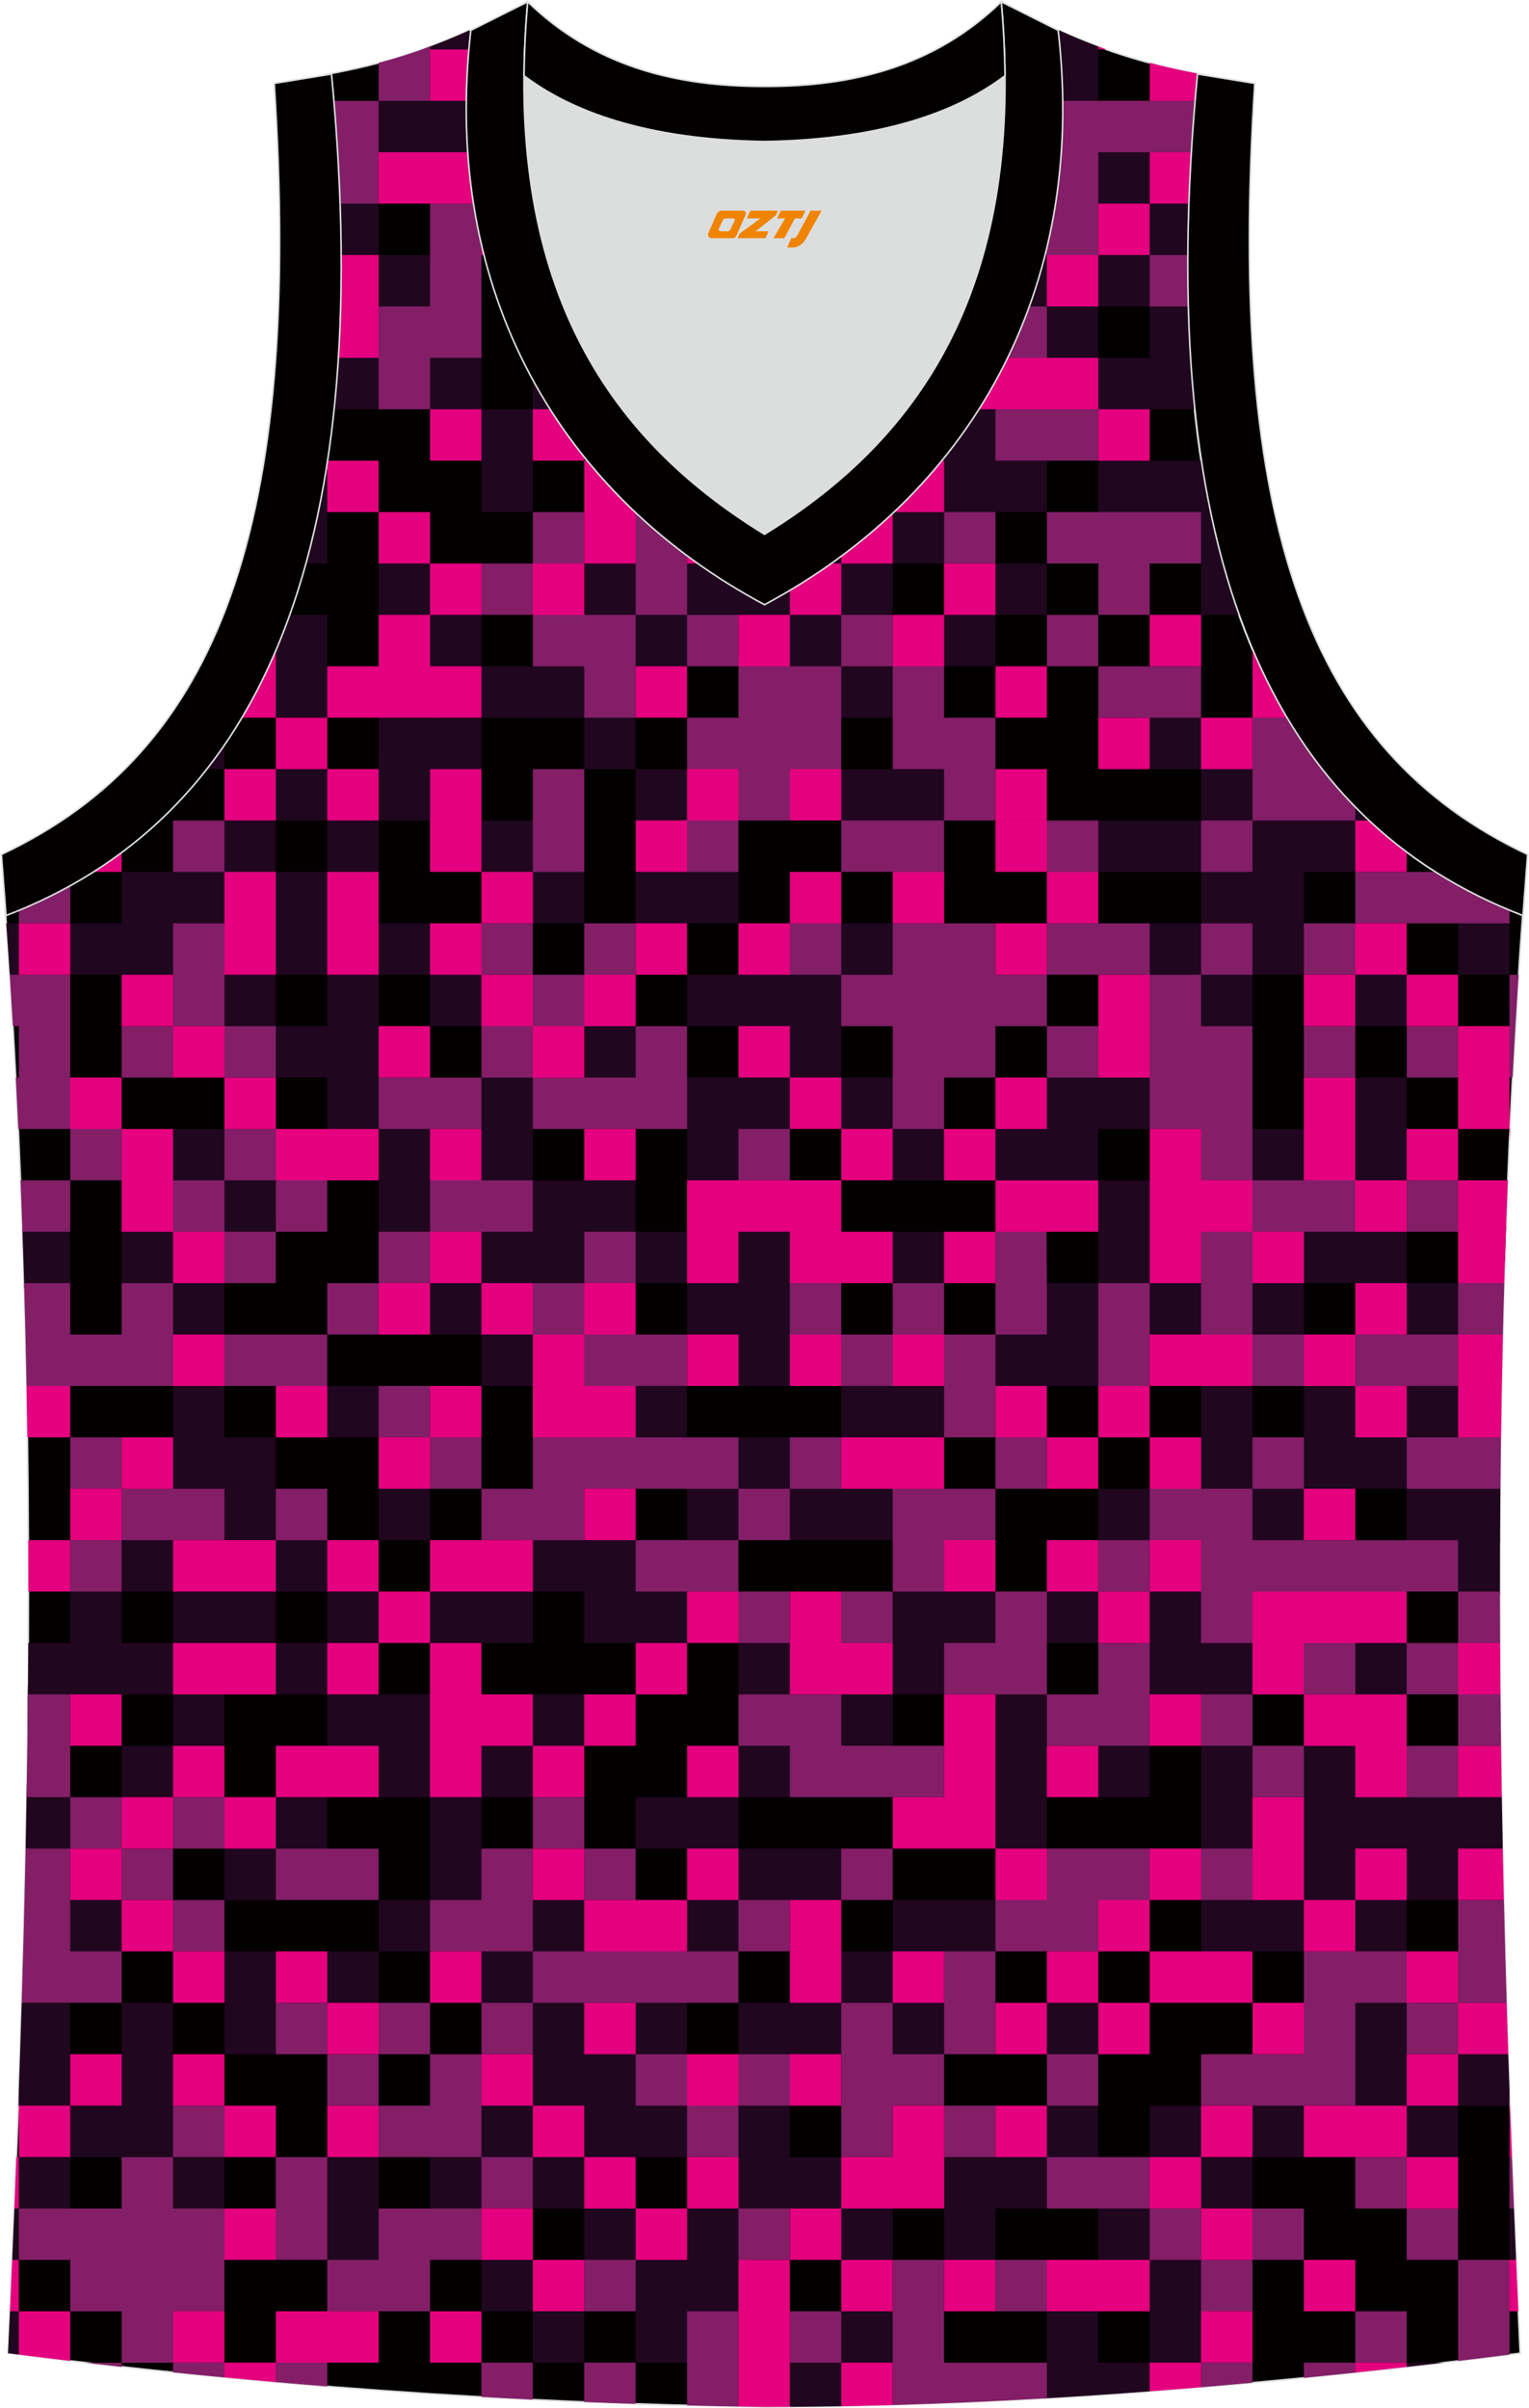 <?xml version="1.0" encoding="utf-8"?>
<!-- Generator: Adobe Illustrator 24.0.1, SVG Export Plug-In . SVG Version: 6.00 Build 0)  -->
<svg xmlns="http://www.w3.org/2000/svg" xmlns:xlink="http://www.w3.org/1999/xlink" version="1.1" id="_x37C_" x="0px" y="0px" width="378.5px" height="596px" viewBox="0 0 378.32 596.15" enable-background="new 0 0 378.32 596.15" xml:space="preserve">
<g>
	
		<path fill-rule="evenodd" clip-rule="evenodd" fill="#030000" stroke="#DCDDDD" stroke-width="0.4" stroke-miterlimit="22.926" d="   M189.11,595.95c-0.02,0-0.03,0-0.06,0H189.11L189.11,595.95L189.11,595.95L189.11,595.95L189.11,595.95L189.11,595.95   L189.11,595.95z M189.05,595.95c-64.04-0.93-126.07-5.47-187.19-13.3c5.38-117.33,8.23-235.62-0.76-358.36l0.18,2.32   C62.16,203.32,93.55,140,81.88,18.2l-0.02,0c11.78-2.22,21.87-5.13,34.21-10.69c9.73,16.49,40.61,27.07,73.01,27.54   c32.4-0.47,63.29-11.05,73.01-27.54c12.34,5.57,22.43,8.47,34.21,10.69h-0.02c-11.69,121.79,19.7,185.11,80.59,208.42l0.18-2.32   c-8.99,122.74-6.14,241.03-0.77,358.36C315.68,590.41,250.12,595.95,189.05,595.95z"/>
	<g>
		<g>
			<polygon fill-rule="evenodd" clip-rule="evenodd" fill="#20061F" points="307.14,292.25 324.23,293.76 322.72,279.52      309.99,279.52    "/>
			<polygon fill-rule="evenodd" clip-rule="evenodd" fill="#20061F" points="360.9,241.34 373.63,241.34 373.63,228.61      360.9,226.83    "/>
			<polygon fill-rule="evenodd" clip-rule="evenodd" fill="#20061F" points="332.17,279.52 335.45,292.25 350.24,294.31      348.18,279.52 348.18,266.79 335.45,266.79    "/>
			<polygon fill-rule="evenodd" clip-rule="evenodd" fill="#20061F" points="335.45,254.07 349.16,254.07 348.18,241.34      333.35,240.29    "/>
			<polygon fill-rule="evenodd" clip-rule="evenodd" fill="#20061F" points="313.48,186.94 297.26,190.43 297.26,177.7      281.87,175.03 284.54,190.43 297.26,190.43 297.26,203.15 310.52,204.85    "/>
			<polygon fill-rule="evenodd" clip-rule="evenodd" fill="#20061F" points="294.78,256.55 309.99,254.07 309.99,241.34      298.32,240.09 297.26,228.61 284.54,228.61 282.2,243.67 297.26,241.34    "/>
			<path fill-rule="evenodd" clip-rule="evenodd" fill="#20061F" d="M284.54,215.88h12.73v12.73l11.16,1.57l1.57,11.16h14.6     l-1.87-12.73v-12.73h12.73v-12.73h3.4c-1.31-1.22-2.59-2.48-3.84-3.78l0.44,3.78l-12.99-1.96l-13.56,0.23l-2.56,10.72l-9.08,3.74     l2.17-12.73h-14.89h-14.72l1.99,12.73H284.54z"/>
			<path fill-rule="evenodd" clip-rule="evenodd" fill="#20061F" d="M270.03,101.33h14.51h11.1c-0.43-4.14-0.79-8.38-1.06-12.73     h-10.04h-12.73L270.03,101.33L270.03,101.33z M297.26,114.06L297.26,114.06l-12.73,0h-12.73v12.73l22.41,3.04l3.04,9.69v12.73     h9.38C302.55,140.82,299.41,128.12,297.26,114.06z"/>
			<path fill-rule="evenodd" clip-rule="evenodd" fill="#20061F" d="M271.81,75.88h-12.73l1.29-14.02l-15.26,1.03l1.24,12.98h12.73     l-1.55,13.32l14.28-0.59V75.88h12.73v14.79l10.06-1.63c-0.3-4.72-0.51-9.56-0.62-14.53l-9.44,1.37l1.5-11.11l7.84-0.4     c0.01-4.92,0.12-9.96,0.31-15.13l-9.65,1.18L286,37.69l-17.72-3.83l3.53,16.56h11.59l-0.2,11.39l-12.78,0.51L271.81,75.88z"/>
			<path fill-rule="evenodd" clip-rule="evenodd" fill="#20061F" d="M75.52,139.52h5.37v-12.73l1.41-4.25l-1.41-8.48l-0.01,0     C79.5,123.1,77.71,131.58,75.52,139.52z"/>
			<path fill-rule="evenodd" clip-rule="evenodd" fill="#20061F" d="M80.89,164.97v-12.73h-9.39c-1.05,2.94-2.17,5.79-3.34,8.56     v4.17v12.73h12.73V164.97z"/>
			<path fill-rule="evenodd" clip-rule="evenodd" fill="#20061F" d="M50.94,190.43h4.49v-6.15     C53.99,186.4,52.49,188.45,50.94,190.43z"/>
			<polygon fill-rule="evenodd" clip-rule="evenodd" fill="#20061F" points="53.39,306.22 68.16,304.98 68.65,291.76 56.64,291.25      57.22,279.52 42.71,279.52 41.37,292.87 53.95,293.49    "/>
			<polygon fill-rule="evenodd" clip-rule="evenodd" fill="#20061F" points="93.62,190.43 108.71,190.43 108.3,177.7 93.62,177.7         "/>
			<polygon fill-rule="evenodd" clip-rule="evenodd" fill="#20061F" points="93.62,152.24 107.37,153.27 106.35,139.52      93.62,139.52    "/>
			<polygon fill-rule="evenodd" clip-rule="evenodd" fill="#20061F" points="93.62,37.69 109.91,37.69 114.9,24.97 93.62,24.97         "/>
			<path fill-rule="evenodd" clip-rule="evenodd" fill="#20061F" d="M104.61,13.98l14.47-1.74v-0.57c-1.15-1.34-2.16-2.73-3.01-4.16     c-3.93,1.77-7.63,3.27-11.23,4.57L104.61,13.98z"/>
			<path fill-rule="evenodd" clip-rule="evenodd" fill="#20061F" d="M84.27,63.84l9.35-0.69v12.73l14.58,1.85l-1.85-14.58H93.62     V50.42l-9.66-1.33C84.15,54.12,84.25,59.04,84.27,63.84z"/>
			<path fill-rule="evenodd" clip-rule="evenodd" fill="#20061F" d="M82.51,101.33h11.11l1.52-13.82l-11.47-0.53     C83.39,91.91,83,96.69,82.51,101.33z"/>
			<polygon fill-rule="evenodd" clip-rule="evenodd" fill="#20061F" points="80.89,266.79 80.89,279.52 93.62,279.52 93.62,292.25      93.62,292.25 93.62,304.98 107.66,307.89 107.56,292.25 107.61,290.99 106.35,278.4 93.62,279.52 95.21,266.79 93.62,254.07      93.62,254.07 93.62,241.34 106.35,241.34 107.83,228.61 91.62,228.61 93.62,241.34 80.89,241.34 83.96,228.61 80.89,215.88      93.62,215.88 93.62,203.15 106.35,203.15 106.35,190.43 93.62,186.67 93.62,203.15 80.89,203.15 80.89,190.43 68.17,190.43      68.17,203.15 80.89,203.15 80.89,215.88 68.16,215.88 68.16,203.15 55.44,203.15 55.44,215.88 40.59,215.88 40.04,230.75      55.44,228.61 56.58,217.03 68.16,215.88 66.12,228.61 68.16,241.34 55.44,241.34 52.37,255.52 68.16,254.07 68.16,241.34      80.89,241.34 80.89,254.07 68.17,254.07 66.88,266.79    "/>
			<path fill-rule="evenodd" clip-rule="evenodd" fill="#20061F" d="M2.28,241.34h2.25v-12.73H1.41     C1.72,232.86,2.01,237.1,2.28,241.34z"/>
			<polygon fill-rule="evenodd" clip-rule="evenodd" fill="#20061F" points="17.25,241.34 29.98,241.34 42.71,241.34 44.49,229.23      42.71,215.88 29.98,215.88 29.98,228.61 17.25,228.61    "/>
			<polygon fill-rule="evenodd" clip-rule="evenodd" fill="#20061F" points="208.17,114.06 194.19,112.81 195.44,129.9      208.17,126.79    "/>
			<polygon fill-rule="evenodd" clip-rule="evenodd" fill="#20061F" points="169.99,228.61 182.71,228.61 182.71,215.88      168.03,214.28    "/>
			<path fill-rule="evenodd" clip-rule="evenodd" fill="#20061F" d="M259.08,11.67v0.56h-0.49c-3.15,3.5-7.3,6.67-12.23,9.46v3.27     h12.73h12.73V12.24l0.02-0.71c-3.13-1.17-6.35-2.5-9.74-4.03C261.25,8.94,260.24,10.33,259.08,11.67z"/>
			<polygon fill-rule="evenodd" clip-rule="evenodd" fill="#20061F" points="245.21,151.1 233.63,152.24 231.31,164.97      246.35,164.97 246.35,152.24 259.08,152.24 259.08,139.52 244.44,139.52    "/>
			<polygon fill-rule="evenodd" clip-rule="evenodd" fill="#20061F" points="208.17,92.17 220.9,93.02 221.85,77.34 233.63,75.88      234.9,63.15 220.9,63.15 219.15,73.25 208.17,75.88    "/>
			<rect x="195.44" y="139.52" fill-rule="evenodd" clip-rule="evenodd" fill="#20061F" width="12.73" height="12.73"/>
			<polygon fill-rule="evenodd" clip-rule="evenodd" fill="#20061F" points="207,51.59 220.9,50.42 220.9,50.42 233.63,50.42      233.63,37.69 220.9,37.69 208.17,37.69    "/>
			<path fill-rule="evenodd" clip-rule="evenodd" fill="#20061F" d="M207.38,33.69l-0.36,4l13.89,3.65V31.21     C216.55,32.24,212.02,33.07,207.38,33.69z"/>
			<polygon fill-rule="evenodd" clip-rule="evenodd" fill="#20061F" points="220.9,190.43 207.46,190.43 208.17,203.15      220.9,205.02 222.95,205.2 233.63,203.15 235.35,188.61 220.9,190.43    "/>
			<polygon fill-rule="evenodd" clip-rule="evenodd" fill="#20061F" points="220.9,228.61 208.17,228.61 205.82,239.35      194.26,240.15 182.71,241.34 169.99,241.34 169.99,254.07 182.71,254.07 193.62,257.35 194.68,265.57 182.71,266.79      169.05,266.79 169.99,279.52 169.99,292.25 182.71,292.25 184.35,281.16 195.44,279.52 196.61,268.49 206.77,266.79      208.17,279.52 219.16,281.25 220.9,292.25 233.63,292.25 233.63,279.52 222.69,277.73 220.9,266.79 208.17,266.79 208.17,254.07      208.17,254.07 209.62,242.78 222.74,241.81    "/>
			<polygon fill-rule="evenodd" clip-rule="evenodd" fill="#20061F" points="131.8,91.74 145.67,91.74 144.53,75.88 131.8,74.75         "/>
			<polygon fill-rule="evenodd" clip-rule="evenodd" fill="#20061F" points="131.8,228.61 144.53,228.61 144.53,215.88      130.02,214.1    "/>
			<polygon fill-rule="evenodd" clip-rule="evenodd" fill="#20061F" points="106.35,254.07 119.08,254.07 120.64,240.1      106.35,241.34    "/>
			<polygon fill-rule="evenodd" clip-rule="evenodd" fill="#20061F" points="119.08,215.88 134.18,218.26 131.8,203.15      119.08,203.15    "/>
			<polygon fill-rule="evenodd" clip-rule="evenodd" fill="#20061F" points="119.08,177.7 134.92,177.7 134.92,164.97      119.08,164.97 119.08,152.24 106.35,152.24 105.19,166.13 119.08,164.97 119.08,177.7 106.35,177.7 106.35,190.43 119.08,190.43         "/>
			<polygon fill-rule="evenodd" clip-rule="evenodd" fill="#20061F" points="131.8,114.06 132.85,101.33 119.08,101.33 119.08,88.6      104.83,87.08 106.35,101.33 115.68,101.33 119.08,114.06 119.08,126.79 131.8,126.79    "/>
			<polygon fill-rule="evenodd" clip-rule="evenodd" fill="#20061F" points="119.08,37.69 131.8,37.69 132.67,24.97 119.08,24.97      106.35,24.97 106.35,37.69    "/>
			<polygon fill-rule="evenodd" clip-rule="evenodd" fill="#20061F" points="117.77,279.52 116.46,295.39 131.8,292.25      131.8,279.52 132.83,265.11 119.08,266.79    "/>
			<polygon fill-rule="evenodd" clip-rule="evenodd" fill="#20061F" points="157.26,203.15 172.03,205.2 169.99,190.43      157.26,190.43    "/>
			<polygon fill-rule="evenodd" clip-rule="evenodd" fill="#20061F" points="157.26,228.61 169.99,228.61 172.72,213.15      157.26,215.88    "/>
			<polygon fill-rule="evenodd" clip-rule="evenodd" fill="#20061F" points="169.99,101.33 182.71,101.33 183.46,87.41 169.99,88.6         "/>
			<polygon fill-rule="evenodd" clip-rule="evenodd" fill="#20061F" points="169.99,92.31 182.71,92.74 182.71,74.24 168.56,75.21      169.99,88.65    "/>
			<polygon fill-rule="evenodd" clip-rule="evenodd" fill="#20061F" points="167.8,127.44 187.36,127.9 182.71,114.06      169.99,114.06    "/>
			<polygon fill-rule="evenodd" clip-rule="evenodd" fill="#20061F" points="169.99,63.15 184.29,64.73 182.71,50.42 168.16,48.6         "/>
			<polygon fill-rule="evenodd" clip-rule="evenodd" fill="#20061F" points="169.99,152.24 182.71,153.56 193.84,153.85      193.45,165.97 206.63,166.63 208.17,177.7 220.9,177.7 222.5,163.01 208.17,164.97 210.21,154.29 220.9,152.24 220.9,139.52      235.67,139.52 234.72,127.83 246.35,126.79 259.08,126.79 259.08,114.06 249.21,111.21 247.75,99.94 233.63,99.24 221.34,100.99      221.97,87.68 208.17,88.6 195.44,88.6 192.38,102.9 209.21,102.37 220.33,101.86 220.9,114.06 231.96,116.84 233.03,125.54      220.9,126.79 219.21,138.21 209.47,139.52 208.17,126.79 195.44,126.79 181.6,125.67 181.47,138.27 168.53,138.82    "/>
			<polygon fill-rule="evenodd" clip-rule="evenodd" fill="#20061F" points="158.13,50.42 158.22,37.69 144.53,35.91 144.53,50.42      144.53,63.15 157.26,63.15 157.26,75.88 171.66,77.55 169.99,63.15 157.26,63.15    "/>
			<polygon fill-rule="evenodd" clip-rule="evenodd" fill="#20061F" points="142.87,268.46 158.68,268.22 157.26,254.07      142.51,252.05    "/>
			<polygon fill-rule="evenodd" clip-rule="evenodd" fill="#20061F" points="144.53,190.43 157.26,190.43 157.26,176.01      144.53,177.7 146.05,163.72 131.8,164.97 131.8,177.7 144.53,177.7    "/>
			<polygon fill-rule="evenodd" clip-rule="evenodd" fill="#20061F" points="144.53,114.06 158.06,114.86 157.26,101.33      146.38,99.49 144.53,88.6 131.8,87.07 131.8,101.33 143.35,102.52    "/>
			<polygon fill-rule="evenodd" clip-rule="evenodd" fill="#20061F" points="143.18,153.59 153.1,155.16 155.78,166.1      169.99,164.97 170.9,151.33 160.22,149.9 158.17,138.6 143.88,138.86    "/>
			<path fill-rule="evenodd" clip-rule="evenodd" fill="#20061F" d="M360.9,521.35h12.73v-3.69c-0.11-3.02-0.21-6.04-0.31-9.07     l-13.88-1.29L360.9,521.35z"/>
			<path fill-rule="evenodd" clip-rule="evenodd" fill="#20061F" d="M360.9,394.07l10.35,0.85c0-4.61,0.01-9.22,0.02-13.84     l-13.23-1.51L360.9,394.07z"/>
			<polygon fill-rule="evenodd" clip-rule="evenodd" fill="#20061F" points="335.45,419.53 348.18,419.53 348.18,406.8 330.74,403         "/>
			<polygon fill-rule="evenodd" clip-rule="evenodd" fill="#20061F" points="333.29,522.6 349.42,522.59 348.18,508.62      335.45,508.62    "/>
			<polygon fill-rule="evenodd" clip-rule="evenodd" fill="#20061F" points="334.38,510.17 348.18,511.58 350.3,495.89      332.53,492.9    "/>
			<polygon fill-rule="evenodd" clip-rule="evenodd" fill="#20061F" points="347.03,357.03 360.9,355.89 362.16,341.91      347.21,342.2    "/>
			<polygon fill-rule="evenodd" clip-rule="evenodd" fill="#20061F" points="346.33,535.92 360.9,534.08 360.9,521.35      347.88,520.42    "/>
			<path fill-rule="evenodd" clip-rule="evenodd" fill="#20061F" d="M357.31,584.99h-9.13l-0.11,1.07     C351.15,585.71,354.24,585.35,357.31,584.99z"/>
			<path fill-rule="evenodd" clip-rule="evenodd" fill="#20061F" d="M372.78,303.48l-2.18,0.43l1.88,8.57     C372.58,309.48,372.68,306.48,372.78,303.48z"/>
			<path fill-rule="evenodd" clip-rule="evenodd" fill="#20061F" d="M373.63,559.53h1.63c-0.18-4.24-0.36-8.48-0.53-12.73h-1.1     V559.53z"/>
			<path fill-rule="evenodd" clip-rule="evenodd" fill="#20061F" d="M4.53,582.99v-10.73H2.33c-0.15,3.46-0.31,6.93-0.47,10.39     L4.53,582.99z"/>
			<path fill-rule="evenodd" clip-rule="evenodd" fill="#20061F" d="M206.98,583.79l-11.53,1.2v10.94     c4.33-0.03,8.68-0.08,13.04-0.16l1.46-9.01l10.96-1.77l4.3-14.64l-17.03,1.91L206.98,583.79z"/>
			<polygon fill-rule="evenodd" clip-rule="evenodd" fill="#20061F" points="256.41,406.8 271.81,406.8 276.08,391.45      259.08,394.07    "/>
			<polygon fill-rule="evenodd" clip-rule="evenodd" fill="#20061F" points="144.53,406.8 157.26,406.8 169.99,406.8 171.5,391.76      144.53,393.14    "/>
			<polygon fill-rule="evenodd" clip-rule="evenodd" fill="#20061F" points="119.08,406.8 131.8,406.8 131.8,394.07 119.57,392.15      106.35,394.07 105.19,406.8    "/>
			<rect x="93.62" y="368.62" fill-rule="evenodd" clip-rule="evenodd" fill="#20061F" width="12.73" height="12.73"/>
			<polygon fill-rule="evenodd" clip-rule="evenodd" fill="#20061F" points="144.53,394.07 160.18,394.07 157.26,381.34      144.53,381.34    "/>
			<polygon fill-rule="evenodd" clip-rule="evenodd" fill="#20061F" points="131.8,394.07 147.76,394.07 147.54,381.34      129.52,380.06    "/>
			<polygon fill-rule="evenodd" clip-rule="evenodd" fill="#20061F" points="29.98,394.07 42.71,394.07 42.71,381.34 26.66,379.32         "/>
			<polygon fill-rule="evenodd" clip-rule="evenodd" fill="#20061F" points="68.17,394.07 80.89,394.07 80.89,381.34 65.58,379.75         "/>
			<path fill-rule="evenodd" clip-rule="evenodd" fill="#20061F" d="M6.67,429.8l2.67-12.83l-2.54,0.37     C6.76,421.5,6.72,425.65,6.67,429.8z"/>
			<polygon fill-rule="evenodd" clip-rule="evenodd" fill="#20061F" points="271.81,444.98 284.54,444.98 284.54,432.25      268.31,429.82    "/>
			<polygon fill-rule="evenodd" clip-rule="evenodd" fill="#20061F" points="280.93,423.13 297.26,421.75 309.99,419.53      311.42,406.8 300.47,403.59 297.26,392.86 283.56,391.67 281.95,405.64    "/>
			<polygon fill-rule="evenodd" clip-rule="evenodd" fill="#20061F" points="220.9,419.53 233.63,419.53 236.56,409.74      248.13,406.8 246.35,394.07 233.63,392.47 220.9,394.07 218.23,406.8 220.9,419.53 206.25,418.46 206.57,433.86 220.9,432.25         "/>
			<polygon fill-rule="evenodd" clip-rule="evenodd" fill="#20061F" points="182.71,419.53 195.44,421.16 197.37,405.52      182.71,406.8    "/>
			<polygon fill-rule="evenodd" clip-rule="evenodd" fill="#20061F" points="271.81,381.34 286.56,383.36 284.54,368.62      271.81,368.62    "/>
			<polygon fill-rule="evenodd" clip-rule="evenodd" fill="#20061F" points="220.9,319.81 233.63,317.7 233.63,304.98 220.9,304.98         "/>
			<path fill-rule="evenodd" clip-rule="evenodd" fill="#20061F" d="M5.87,318.91l11.39-1.2v-12.73L5.4,304.23     C5.57,309.13,5.73,314.02,5.87,318.91z"/>
			<polygon fill-rule="evenodd" clip-rule="evenodd" fill="#20061F" points="307.85,333.28 322.72,330.43 322.72,317.7      335.45,317.7 348.18,317.7 346.61,330.43 361.83,331.93 360.9,317.7 348.18,317.7 348.18,304.98 335.45,303.77 320.51,303.84      322.72,317.7 308.53,316.24    "/>
			<polygon fill-rule="evenodd" clip-rule="evenodd" fill="#20061F" points="41.46,331.68 55.44,330.43 55.44,317.7 43.63,316.46      43.64,304.04 29.98,304.98 29.98,317.7 40.99,318.95    "/>
			<polygon fill-rule="evenodd" clip-rule="evenodd" fill="#20061F" points="196.56,331.55 196.96,303.46 182.71,304.98      181.38,316.01 169.99,317.7 169.99,304.98 157.26,304.98 157.26,290.88 144.53,292.25 131.8,292.25 130.02,303.2 129.67,304.17      117.92,304.98 119.08,317.7 104.6,315.96 106.35,330.43 119.08,330.43 119.08,343.16 131.8,343.16 133.05,329.19 119.08,330.43      119.08,317.7 131.8,319.57 144.53,317.7 146.05,306.49 146.67,305.69 157.26,304.98 155.74,317.7 169.99,317.7 169.99,330.43      181.42,331.72 182.71,343.16 195.44,343.16    "/>
			<polygon fill-rule="evenodd" clip-rule="evenodd" fill="#20061F" points="273.75,330.43 271.81,317.7 282.54,320.25      284.54,331.14 298.51,331.68 298.48,317.28 285.87,316.37 284.54,292.25 271.81,292.25 271.81,279.52 284.54,279.52      286.59,265.38 271.81,265.49 259.08,266.79 257.59,278.03 246.35,279.52 246.35,292.25 259.08,294.4 269.83,293.56      271.81,304.98 271.81,317.7 259.08,317.7 257.88,329.24 246.35,330.43 245.33,344.19 259.08,343.16 271.81,343.16    "/>
			<polygon fill-rule="evenodd" clip-rule="evenodd" fill="#20061F" points="183.9,369.8 193.5,370.13 193.13,381.34 208.17,381.34      220.9,381.34 222.59,368.62 208.17,365.41 198.21,365.85 197.4,355.89 180.76,355.89 180.83,366.79 169.99,366.48 169.99,381.34      184.5,381.34    "/>
			<polygon fill-rule="evenodd" clip-rule="evenodd" fill="#20061F" points="208.17,355.89 220.9,357.66 233.63,355.89      236.69,341.16 220.9,341.29 208.17,343.16    "/>
			<path fill-rule="evenodd" clip-rule="evenodd" fill="#20061F" d="M309.99,355.89v-12.73h-12.73v12.73l-1.73,14.46l12.96-0.52     l-0.05,13.07l14.96-0.87l1.23-11.5l10.81-1.92h12.73v12.73l12.73,1.9l10.38-1.55c0.02-4.5,0.05-9.01,0.09-13.52l-10.46-2.05     l-12.73,2.49l2.09-12.73l-12.68-0.8l-0.04-0.89l-2.09-12.25l-12.73,1.21v12.73l-1.23,11.91l-10.14-0.68L309.99,355.89z"/>
			<polygon fill-rule="evenodd" clip-rule="evenodd" fill="#20061F" points="154.77,358.5 169.99,355.89 169.99,343.16      154.29,341.14    "/>
			<polygon fill-rule="evenodd" clip-rule="evenodd" fill="#20061F" points="55.44,355.89 55.44,341.91 42.71,343.16 42.71,355.89      39.86,368.62 52.88,371.17 56.21,384.41 69.23,382.41 68.16,368.62 68.16,355.89    "/>
			<polygon fill-rule="evenodd" clip-rule="evenodd" fill="#20061F" points="79.82,355.89 93.62,355.89 95.05,343.16 80.89,343.16         "/>
			<path fill-rule="evenodd" clip-rule="evenodd" fill="#20061F" d="M271.81,559.53h12.73v12.73v12.73h-12.73v-12.73h-12.73v12.73     l-0.71,8.85c8.71-0.5,17.44-1.09,26.17-1.75v-7.1l13.7,1.88l1.04-12.03l-0.64-16.59l-14.11,1.29l4.27-17l-17,4.27V559.53z"/>
			<polygon fill-rule="evenodd" clip-rule="evenodd" fill="#20061F" points="131.8,559.53 119.08,557.34 119.08,572.26      131.8,572.26 131.8,584.99 144.53,584.99 144.53,572.26 133.32,571.21    "/>
			<polygon fill-rule="evenodd" clip-rule="evenodd" fill="#20061F" points="173.64,575.38 184.23,573.86 184.42,561.24      182.71,546.8 169.99,546.8 168.12,557.48 160.82,558.2 157.26,546.8 144.53,546.8 144.53,559.53 155.61,562.03 157.26,572.26      157.26,584.99 169.99,584.99    "/>
			<polygon fill-rule="evenodd" clip-rule="evenodd" fill="#20061F" points="203.8,549.46 208.17,559.53 220.9,559.53 220.9,546.8      212.92,542.62 208.17,534.08 195.44,534.08 195.44,521.35 180.71,519.34 181.29,548.23    "/>
			<polygon fill-rule="evenodd" clip-rule="evenodd" fill="#20061F" points="297.26,546.8 309.99,546.8 309.99,534.08      322.72,534.08 324.62,519.73 308.9,520.26 309.99,534.08 299.39,532.8 297.26,521.35 284.54,521.35 284.54,534.08 295.56,535.78         "/>
			<polygon fill-rule="evenodd" clip-rule="evenodd" fill="#20061F" points="256.75,531.75 246.35,534.08 246.35,534.08      230.21,532.18 233.63,546.8 233.63,546.8 233.63,559.53 246.35,559.53 246.35,546.8 259.08,546.8 261.55,536.55 271.81,534.08      271.81,519.92 259.08,521.35    "/>
			<polygon fill-rule="evenodd" clip-rule="evenodd" fill="#20061F" points="93.62,546.8 93.62,534.08 80.89,534.08 78.14,545.64      79.03,548.67 80.89,559.53 94.78,560.88 93.62,546.8    "/>
			<path fill-rule="evenodd" clip-rule="evenodd" fill="#20061F" d="M55.44,534.08H42.71v-12.73v-12.73v-12.73H29.98v12.73v12.73     H17.25v-12.73v-12.73H5.23c-0.22,7.22-0.46,14.43-0.71,21.64v3.82h12.73v12.73H4.53v12.73H3.42c-0.17,4.24-0.35,8.49-0.53,12.73     h1.64V546.8h12.73v-12.73h12.73l0,0h12.73v12.73h12.73V534.08z"/>
			<polygon fill-rule="evenodd" clip-rule="evenodd" fill="#20061F" points="106.35,470.44 120.71,472.54 119.08,457.71      106.35,457.71    "/>
			<rect x="335.45" y="457.71" fill-rule="evenodd" clip-rule="evenodd" fill="#20061F" width="12.73" height="12.73"/>
			<rect x="55.44" y="457.71" fill-rule="evenodd" clip-rule="evenodd" fill="#20061F" width="12.73" height="12.73"/>
			<path fill-rule="evenodd" clip-rule="evenodd" fill="#20061F" d="M29.98,444.98h12.73v-12.73h12.73v-12.73H42.71V406.8h12.73     h12.73v-12.73H55.44H42.71v12.73H29.98v-12.73l-12.73-2.28v15.01H6.87c-0.02,4.93-0.06,9.85-0.11,14.77l11.15-0.29l12.07-1.75     l0,0h12.73v12.73H29.98V444.98z"/>
			<polygon fill-rule="evenodd" clip-rule="evenodd" fill="#20061F" points="93.62,444.98 106.35,444.98 108.13,432.25      106.35,419.53 93.62,419.53 80.89,419.53 80.89,406.8 94.96,406.8 93.62,394.07 80.89,394.07 80.89,406.8 68.17,406.8      66.83,419.53 80.89,419.53 80.89,432.25 91,434.87    "/>
			<rect x="68.17" y="444.98" fill-rule="evenodd" clip-rule="evenodd" fill="#20061F" width="12.73" height="12.73"/>
			<polygon fill-rule="evenodd" clip-rule="evenodd" fill="#20061F" points="106.35,462.02 119.08,462.3 119.08,444.98      131.8,444.98 133.02,433.18 144.53,432.25 145.41,419.53 131.8,419.53 130.44,430.89 117.44,432.25 119.08,444.98 106.35,444.98         "/>
			<polygon fill-rule="evenodd" clip-rule="evenodd" fill="#20061F" points="169.99,457.71 182.71,459.83 182.71,444.98      195.44,444.98 197.44,430.26 182.71,432.25 181.55,443.82 169.99,444.98 157.26,444.98 157.26,457.71    "/>
			<polygon fill-rule="evenodd" clip-rule="evenodd" fill="#20061F" points="246.35,457.71 259.08,457.71 259.08,444.98      262.78,432.25 259.08,419.53 244.02,417.19 243.63,432.84 241.68,444.98    "/>
			<path fill-rule="evenodd" clip-rule="evenodd" fill="#20061F" d="M6.21,457.71h11.05v-12.73L6.5,441.85     C6.41,447.14,6.32,452.43,6.21,457.71z"/>
			<polygon fill-rule="evenodd" clip-rule="evenodd" fill="#20061F" points="297.26,457.71 309.99,459.19 309.99,444.98      309.99,432.25 297.26,429.7 297.26,444.98    "/>
			<polygon fill-rule="evenodd" clip-rule="evenodd" fill="#20061F" points="70.32,495.89 68.16,483.16 55.44,483.16 55.44,495.89      55.44,508.62 68.16,508.62    "/>
			<polygon fill-rule="evenodd" clip-rule="evenodd" fill="#20061F" points="158.94,510.3 169.99,508.62 169.99,495.89      156.65,493.64 155.4,506.76 142.12,508.62 144.53,521.35 144.53,534.08 157.26,534.08 169.99,534.08 172.72,521.35      161.55,517.24    "/>
			<polygon fill-rule="evenodd" clip-rule="evenodd" fill="#20061F" points="259.08,509.53 271.81,508.62 271.81,495.89      259.08,495.89    "/>
			<polygon fill-rule="evenodd" clip-rule="evenodd" fill="#20061F" points="233.63,484.55 246.35,483.16 247.37,470.44      233.63,470.44 220.9,470.44 220.9,483.16 207.22,483.16 206.59,494.26 195.44,495.89 182.71,495.89 182.71,508.62 194.27,509.79      209.01,509.46 208.98,496.55 219.05,497.46 219.66,509.86 233.63,508.62 234.91,493.61 225.17,493.33 220.9,483.16    "/>
			<path fill-rule="evenodd" clip-rule="evenodd" fill="#20061F" d="M309.99,483.16h12.73l1.79-11.32l7.59,1.39l1.19,12.09     l14.89-2.16v-12.73h12.73l2.01-10.72l9.04-1.69c-0.09-4.41-0.17-8.81-0.25-13.23l-10.8-1.04l-12.73,0.17l-9.46-0.53l-0.9-16.02     l-15.09,4.87l-1.58,12.32l0.82,12.38L321.29,469l-11.62-0.18l-12.4,1.61v12.73H309.99z"/>
			<rect x="17.25" y="470.44" fill-rule="evenodd" clip-rule="evenodd" fill="#20061F" width="12.73" height="12.73"/>
			<polygon fill-rule="evenodd" clip-rule="evenodd" fill="#20061F" points="93.62,483.16 106.35,483.16 108.9,470.44 93.62,470.44      93.62,483.16 80.89,483.16 78.34,498.26 93.62,495.89    "/>
			<polygon fill-rule="evenodd" clip-rule="evenodd" fill="#20061F" points="168.85,484.3 182.71,483.16 183.31,471.23      195.91,472.69 208.17,470.44 209.48,457.71 195.44,457.71 182.71,457.71 181.37,469.09 169.99,470.44    "/>
			<polygon fill-rule="evenodd" clip-rule="evenodd" fill="#20061F" points="133.49,484.85 145.99,483.16 144.53,470.44      131.17,468.43 128.98,480.25 115.34,481.34 119.08,495.89 130.34,497.01 129.19,508.62 128.35,519.48 116.93,521.35      117.59,532.59 106.35,532.4 106.35,546.8 119.08,546.8 121.52,535.27 129.3,536.24 131.8,546.8 144.53,546.8 144.53,534.08      133.8,531.91 134.23,523.78 144.53,521.35 146.87,508.62 144.53,494.14 133.14,494.71    "/>
		</g>
		<g>
			<rect x="322.72" y="228.61" fill-rule="evenodd" clip-rule="evenodd" fill="#831E67" width="12.73" height="12.73"/>
			<rect x="322.72" y="254.07" fill-rule="evenodd" clip-rule="evenodd" fill="#831E67" width="12.73" height="12.73"/>
			<rect x="348.18" y="254.07" fill-rule="evenodd" clip-rule="evenodd" fill="#831E67" width="12.73" height="12.73"/>
			<rect x="348.18" y="292.25" fill-rule="evenodd" clip-rule="evenodd" fill="#831E67" width="12.73" height="12.73"/>
			<polygon fill-rule="evenodd" clip-rule="evenodd" fill="#831E67" points="271.81,203.15 257.31,203.15 259.08,215.88      271.81,216.91    "/>
			<rect x="246.35" y="75.88" fill-rule="evenodd" clip-rule="evenodd" fill="#831E67" width="12.73" height="12.73"/>
			<polygon fill-rule="evenodd" clip-rule="evenodd" fill="#831E67" points="246.35,114.06 259.08,114.06 271.81,114.06      271.81,101.33 259.08,101.33 246.35,101.33    "/>
			<path fill-rule="evenodd" clip-rule="evenodd" fill="#831E67" d="M293.88,63.15h-9.35v12.73H294     C293.89,71.73,293.86,67.48,293.88,63.15z"/>
			<rect x="297.26" y="203.15" fill-rule="evenodd" clip-rule="evenodd" fill="#831E67" width="12.73" height="12.73"/>
			<polygon fill-rule="evenodd" clip-rule="evenodd" fill="#831E67" points="284.54,177.7 297.26,177.7 297.26,164.97      284.54,164.97 271.81,164.97 271.81,177.7    "/>
			<polygon fill-rule="evenodd" clip-rule="evenodd" fill="#831E67" points="271.81,126.79 259.08,126.79 259.08,139.52      271.81,139.52 271.81,152.24 259.08,152.24 259.08,164.97 271.81,164.97 271.81,152.24 284.54,152.24 284.54,139.52      297.26,139.52 297.26,126.79 284.54,126.79    "/>
			<path fill-rule="evenodd" clip-rule="evenodd" fill="#831E67" d="M375.88,241.34h-2.25v25.46h0.76     C374.84,258.33,375.33,249.84,375.88,241.34z"/>
			<path fill-rule="evenodd" clip-rule="evenodd" fill="#831E67" d="M355.33,215.88h-7.15l0,0h-12.73v12.73h12.73l0,0h12.73h12.73     v-3.29C367.18,222.65,361.07,219.51,355.33,215.88z"/>
			<polygon fill-rule="evenodd" clip-rule="evenodd" fill="#831E67" points="68.17,304.98 80.89,304.98 80.89,290.47 68.17,292.25         "/>
			<rect x="42.71" y="203.15" fill-rule="evenodd" clip-rule="evenodd" fill="#831E67" width="12.73" height="12.73"/>
			<polygon fill-rule="evenodd" clip-rule="evenodd" fill="#831E67" points="55.44,266.79 68.16,266.79 68.16,254.07 55.44,254.07      55.44,241.34 55.44,228.61 42.71,228.61 42.71,241.34 42.71,254.07 55.44,254.07    "/>
			<path fill-rule="evenodd" clip-rule="evenodd" fill="#831E67" d="M93.62,15.57v9.4h12.73V12.24v-0.72     C102.01,13.14,97.84,14.45,93.62,15.57z"/>
			<path fill-rule="evenodd" clip-rule="evenodd" fill="#831E67" d="M93.62,37.69V24.97H82.48c0.74,8.8,1.25,17.28,1.53,25.45h9.61     V37.69z"/>
			<polygon fill-rule="evenodd" clip-rule="evenodd" fill="#831E67" points="106.35,88.6 119.08,88.6 119.08,75.88 119.08,63.15      119.08,50.42 106.35,50.42 106.35,63.15 106.35,75.88 93.62,75.88 93.62,86.54 93.62,88.6 93.62,101.33 106.35,101.33    "/>
			<rect x="220.9" y="241.34" fill-rule="evenodd" clip-rule="evenodd" fill="#831E67" width="12.73" height="12.73"/>
			<path fill-rule="evenodd" clip-rule="evenodd" fill="#831E67" d="M4.53,228.61h12.73v-9.42c-4.08,2.27-8.32,4.31-12.73,6.13     V228.61z"/>
			<rect x="29.98" y="254.07" fill-rule="evenodd" clip-rule="evenodd" fill="#831E67" width="12.73" height="12.73"/>
			<path fill-rule="evenodd" clip-rule="evenodd" fill="#831E67" d="M17.25,292.25h12.73v-12.73L18.5,278.7l-1.25-11.91v-12.73l0,0     v-12.73H8.21H4.53H2.28c0.27,4.25,0.53,8.49,0.78,12.73h1.47v12.73H3.77c0.22,4.25,0.43,8.49,0.63,12.73h0.13h1.66h11.07V292.25     H4.95c0.17,4.25,0.33,8.49,0.48,12.73h11.83V292.25z"/>
			<polygon fill-rule="evenodd" clip-rule="evenodd" fill="#831E67" points="193.95,241.34 208.17,241.34 208.17,254.07      220.9,254.07 220.9,266.79 220.9,279.52 233.63,279.52 233.63,266.79 246.35,266.79 246.35,254.07 259.08,254.07 259.08,266.79      271.81,266.79 272.97,254.07 259.08,254.07 259.08,241.34 271.81,241.34 284.54,241.34 282.31,254.07 282.58,256.91      284.54,266.79 284.54,279.52 297.26,279.52 295.48,294.03 309.99,292.25 306.34,308.62 322.72,304.98 335.45,304.98      335.45,291.58 322.72,292.25 309.99,292.25 309.99,279.52 309.99,266.79 309.99,254.07 297.26,254.07 297.26,241.34      309.99,241.34 309.99,228.61 297.26,228.61 297.26,241.34 284.54,241.34 284.54,228.61 271.81,228.61 259.08,228.61      259.08,241.34 246.35,241.34 246.35,228.61 233.63,228.61 220.9,228.61 220.9,241.34 208.17,241.34 208.17,227.26 195.44,228.61         "/>
			<polygon fill-rule="evenodd" clip-rule="evenodd" fill="#831E67" points="169.99,215.88 182.71,215.88 182.71,202.15      168.06,203.15    "/>
			<polygon fill-rule="evenodd" clip-rule="evenodd" fill="#831E67" points="180.67,192.56 182.71,203.15 195.44,203.15      196.87,192.21 208.17,190.43 208.17,177.7 208.17,164.97 195.44,164.97 182.71,163.26 182.71,177.7 169.99,177.7 169.99,190.43         "/>
			<rect x="182.71" y="88.6" fill-rule="evenodd" clip-rule="evenodd" fill="#831E67" width="12.73" height="12.73"/>
			<polygon fill-rule="evenodd" clip-rule="evenodd" fill="#831E67" points="195.44,114.06 182.71,113.05 182.71,126.79      195.44,126.79 195.44,114.06 208.17,114.06 209.24,101.33 194.28,101.33    "/>
			<rect x="182.71" y="279.52" fill-rule="evenodd" clip-rule="evenodd" fill="#831E67" width="12.73" height="12.73"/>
			<polygon fill-rule="evenodd" clip-rule="evenodd" fill="#831E67" points="234.87,88.6 220.9,88.6 220.9,101.33 233.63,101.33         "/>
			<path fill-rule="evenodd" clip-rule="evenodd" fill="#831E67" d="M246.35,24.97h-6.53c-1.98,0.88-4.05,1.71-6.2,2.49v10.24h12.73     V24.97z"/>
			<path fill-rule="evenodd" clip-rule="evenodd" fill="#831E67" d="M233.63,50.42v12.73h12.73h12.73h12.73V50.42V37.69h12.73l0,0     h10.22c0.25-4.17,0.56-8.41,0.92-12.73h-11.14h-12.73h-12.73v12.73v12.73h-12.73H233.63z"/>
			<rect x="233.63" y="126.79" fill-rule="evenodd" clip-rule="evenodd" fill="#831E67" width="12.73" height="12.73"/>
			<polygon fill-rule="evenodd" clip-rule="evenodd" fill="#831E67" points="220.9,152.24 208.17,152.24 208.17,164.97      220.9,164.97 220.9,177.7 220.9,190.43 233.63,190.43 246.35,190.43 246.35,177.7 233.63,177.7 233.63,163.83 220.9,164.97         "/>
			<polygon fill-rule="evenodd" clip-rule="evenodd" fill="#831E67" points="220.9,215.88 233.63,218.52 233.63,203.15      246.35,203.15 246.35,190.43 233.63,189.29 233.63,203.15 220.9,203.15 220.9,203.15 208.17,203.15 208.17,215.88 220.9,215.88         "/>
			<rect x="131.8" y="63.15" fill-rule="evenodd" clip-rule="evenodd" fill="#831E67" width="12.73" height="12.73"/>
			<polygon fill-rule="evenodd" clip-rule="evenodd" fill="#831E67" points="131.8,141.16 144.53,139.52 144.53,126.79      131.8,126.79    "/>
			<polygon fill-rule="evenodd" clip-rule="evenodd" fill="#831E67" points="131.8,215.88 144.53,215.88 144.53,203.15      144.53,190.43 131.8,190.43 131.8,203.15    "/>
			<polygon fill-rule="evenodd" clip-rule="evenodd" fill="#831E67" points="119.08,152.24 131.8,152.24 133.1,139.52      118.01,139.52    "/>
			<polygon fill-rule="evenodd" clip-rule="evenodd" fill="#831E67" points="117.79,241.34 131.8,241.34 131.8,228.61      118.46,228.61    "/>
			<polygon fill-rule="evenodd" clip-rule="evenodd" fill="#831E67" points="119.08,266.79 131.8,266.79 132.96,251.93      119.08,254.07 119.08,266.79 111.23,266.79 106.35,266.79 93.62,266.79 93.62,279.52 106.35,279.52 110.14,279.52 119.08,279.52         "/>
			<polygon fill-rule="evenodd" clip-rule="evenodd" fill="#831E67" points="119.08,304.98 131.8,304.98 131.8,292.25      119.08,292.25 106.35,290.16 106.35,306.58    "/>
			<rect x="169.99" y="152.24" fill-rule="evenodd" clip-rule="evenodd" fill="#831E67" width="12.73" height="12.73"/>
			<path fill-rule="evenodd" clip-rule="evenodd" fill="#831E67" d="M131.8,21.69v3.27l7.65,0.49     C136.74,24.29,134.18,23.04,131.8,21.69L131.8,21.69z M143.86,27.21l0.67,10.49h12.73v12.73h12.73h1.66h11.07v12.73h-12.73v12.73     h12.73h12.73h12.73V63.15h-12.73h-12.73l12.73,0V50.42h12.73V37.69l-12.73-1.19v13.91h-12.73V37.69L175,37.31l-5.01,0.38h-12.73     v-6.49C152.55,30.1,148.06,28.76,143.86,27.21z"/>
			<polygon fill-rule="evenodd" clip-rule="evenodd" fill="#831E67" points="145.52,242.93 157.26,241.34 157.26,228.61      144.53,228.61 144.53,241.34 131.8,241.34 129.13,256.91 144.53,254.07    "/>
			<polygon fill-rule="evenodd" clip-rule="evenodd" fill="#831E67" points="144.53,279.52 157.26,279.52 169.99,279.52      169.99,266.79 169.99,254.07 157.26,254.07 157.26,266.79 144.53,266.79 131.8,264.66 131.8,279.52    "/>
			<polygon fill-rule="evenodd" clip-rule="evenodd" fill="#831E67" points="157.26,164.97 157.26,152.24 169.99,152.24      169.99,139.52 169.99,126.79 169.99,114.06 169.99,101.33 157.26,101.33 157.26,88.6 144.53,88.6 144.53,101.33 157.26,101.33      157.26,114.06 155.12,126.79 157.26,139.52 157.26,152.24 144.53,152.24 131.8,151.67 131.8,164.97 144.53,164.97 144.53,177.7      157.26,177.7    "/>
			<rect x="335.45" y="534.08" fill-rule="evenodd" clip-rule="evenodd" fill="#831E67" width="12.73" height="12.73"/>
			<path fill-rule="evenodd" clip-rule="evenodd" fill="#831E67" d="M348.18,343.16h12.73v-12.73h11.08     c0.1-4.24,0.21-8.48,0.34-12.73H360.9v12.73h-12.73h-12.73v12.73H348.18z"/>
			<path fill-rule="evenodd" clip-rule="evenodd" fill="#831E67" d="M348.18,368.62h12.73h10.46c0.04-4.24,0.08-8.48,0.14-12.73     h-10.6h-12.73V368.62z"/>
			<path fill-rule="evenodd" clip-rule="evenodd" fill="#831E67" d="M348.18,559.53h12.73v12.73v12.3     c4.26-0.51,8.51-1.04,12.73-1.57v-10.73v-12.73H360.9V546.8h-12.73V559.53z"/>
			<path fill-rule="evenodd" clip-rule="evenodd" fill="#831E67" d="M373.63,546.8h1.1c-0.17-4.24-0.34-8.48-0.5-12.73h-0.6V546.8z"/>
			<path fill-rule="evenodd" clip-rule="evenodd" fill="#831E67" d="M335.45,584.99h-12.73v3.76c4.25-0.42,8.5-0.86,12.73-1.3     V584.99h12.73v-12.73h-12.73V584.99z"/>
			<path fill-rule="evenodd" clip-rule="evenodd" fill="#831E67" d="M80.89,584.99H68.17v4.82c4.24,0.37,8.48,0.73,12.73,1.06     V584.99z"/>
			<rect x="195.44" y="572.26" fill-rule="evenodd" clip-rule="evenodd" fill="#831E67" width="12.73" height="12.73"/>
			<path fill-rule="evenodd" clip-rule="evenodd" fill="#831E67" d="M169.99,572.26v12.73v10.58c4.23,0.11,8.48,0.2,12.73,0.28     v-10.86v-12.73H169.99z"/>
			<path fill-rule="evenodd" clip-rule="evenodd" fill="#831E67" d="M131.8,594.14v-9.15h-12.73v8.48     C123.31,593.71,127.55,593.93,131.8,594.14z"/>
			<path fill-rule="evenodd" clip-rule="evenodd" fill="#831E67" d="M157.26,595.19v-10.2h-12.73v9.73     C148.77,594.89,153.01,595.05,157.26,595.19z"/>
			<polygon fill-rule="evenodd" clip-rule="evenodd" fill="#831E67" points="207.81,408.91 220.9,406.8 220.9,394.07 207.29,394.07         "/>
			<polygon fill-rule="evenodd" clip-rule="evenodd" fill="#831E67" points="182.71,406.8 195.44,406.8 195.44,394.07 182,394.07         "/>
			<rect x="68.17" y="368.62" fill-rule="evenodd" clip-rule="evenodd" fill="#831E67" width="12.73" height="12.73"/>
			<polygon fill-rule="evenodd" clip-rule="evenodd" fill="#831E67" points="309.99,444.98 322.72,444.98 322.72,432.25      309.99,432.25 309.99,419.53 297.26,419.53 297.26,432.25 309.99,432.25    "/>
			<polygon fill-rule="evenodd" clip-rule="evenodd" fill="#831E67" points="322.72,419.53 335.45,419.53 335.45,406.8      318.16,403.3    "/>
			<polygon fill-rule="evenodd" clip-rule="evenodd" fill="#831E67" points="246.35,419.53 259.08,419.53 259.08,432.25      271.81,432.25 284.54,432.25 284.54,419.53 284.54,406.8 271.81,406.8 271.81,419.53 259.08,419.53 259.08,406.8 259.08,394.07      246.35,394.07 246.35,406.8 233.63,406.8 233.63,419.53    "/>
			<polygon fill-rule="evenodd" clip-rule="evenodd" fill="#831E67" points="195.44,444.98 208.17,444.98 220.9,444.98      233.63,444.98 233.63,432.25 220.9,432.25 208.17,432.25 208.17,419.53 195.44,419.53 182.71,419.53 182.71,432.25      195.44,432.25    "/>
			<rect x="29.98" y="546.8" fill-rule="evenodd" clip-rule="evenodd" fill="#831E67" width="12.73" height="12.73"/>
			<polygon fill-rule="evenodd" clip-rule="evenodd" fill="#831E67" points="143.16,345.04 157.26,343.16 169.99,343.16      169.99,330.43 157.26,330.43 143.11,329.01    "/>
			<polygon fill-rule="evenodd" clip-rule="evenodd" fill="#831E67" points="54.41,317.7 68.16,317.7 68.16,304.98 55.44,304.98      55.44,292.25 68.16,292.25 69.68,279.52 55.44,279.52 55.44,292.25 42.71,292.25 40.93,304.98 55.44,304.98    "/>
			<rect x="144.53" y="304.98" fill-rule="evenodd" clip-rule="evenodd" fill="#831E67" width="12.73" height="12.73"/>
			<polygon fill-rule="evenodd" clip-rule="evenodd" fill="#831E67" points="297.26,330.43 309.99,330.43 309.22,343.16      322.72,343.16 322.72,330.43 309.99,330.43 309.99,317.7 311.77,304.98 295.48,303.2 297.26,317.7    "/>
			<polygon fill-rule="evenodd" clip-rule="evenodd" fill="#831E67" points="284.54,330.43 284.54,317.7 271.81,317.7      271.81,330.43 271.81,343.16 284.54,343.16    "/>
			<polygon fill-rule="evenodd" clip-rule="evenodd" fill="#831E67" points="80.89,330.43 93.62,330.43 93.62,317.7 106.35,317.7      106.35,304.98 93.62,304.98 93.62,317.7 80.89,317.7 80.89,330.43 69.5,330.43 68.17,330.43 55.44,330.43 55.44,343.16      68.16,343.16 80.89,344.55    "/>
			<polygon fill-rule="evenodd" clip-rule="evenodd" fill="#831E67" points="131.8,330.43 147.1,333 144.53,317.7 130.66,317.7         "/>
			<polygon fill-rule="evenodd" clip-rule="evenodd" fill="#831E67" points="144.53,355.89 141.19,355.89 131.8,355.89      131.8,368.62 119.08,368.62 119.08,355.89 106.35,355.89 106.35,368.62 119.08,368.62 119.08,381.34 131.8,381.34 144.53,381.34      144.53,368.62 157.26,368.62 169.99,368.62 182.71,368.62 182.71,381.34 169.99,381.34 157.26,381.34 157.26,394.07      169.99,394.07 182.71,394.07 182.71,381.34 195.44,381.34 195.44,368.62 208.17,368.62 208.17,355.89 195.44,355.89      195.44,368.62 182.71,368.62 182.71,355.89 169.99,355.89 157.26,355.89    "/>
			<polygon fill-rule="evenodd" clip-rule="evenodd" fill="#831E67" points="17.25,368.62 29.98,368.62 29.98,381.34 17.25,381.34      17.25,394.07 29.98,394.07 29.98,381.34 42.71,381.34 55.44,381.34 55.44,368.62 42.71,368.62 29.98,368.62 29.98,355.89      17.25,355.89    "/>
			<path fill-rule="evenodd" clip-rule="evenodd" fill="#831E67" d="M309.99,381.34v-12.73h12.73v-12.73h-12.73v12.73h-12.73     l-12.73-0.76v13.49h-12.73v12.73h12.73v-12.73l11.1,1.63l1.63,11.1v12.73h12.73l2.29-10.54h11.63l11.53-0.9l12.73-1.29h12.73     v12.73h-12.73v12.73h12.73v12.73h-12.73v12.73h12.73v-12.73h10.62c-0.06-4.35-0.1-8.7-0.14-13.06l-8.84-1.3l-0.69-10.05     l9.44-0.84c-0.02-4.31-0.03-8.62-0.04-12.93H360.9v-12.73h-12.73h-12.73v0h-12.73H309.99z"/>
			<polygon fill-rule="evenodd" clip-rule="evenodd" fill="#831E67" points="233.63,355.89 246.35,355.89 246.35,368.62      233.63,368.62 220.9,368.62 220.9,381.34 220.9,394.07 233.63,394.07 234.65,382.37 246.35,381.34 246.35,368.62 259.08,368.62      259.08,355.89 246.35,355.89 246.35,343.16 246.35,330.43 259.08,330.43 259.08,317.7 258.97,303.32 246.35,304.98 246.35,317.7      246.35,330.43 233.63,330.43 233.63,317.7 220.9,317.7 220.9,330.43 208.17,330.43 208.17,315.94 195.44,317.7 195.44,330.43      208.17,330.43 206.57,343.16 222.66,343.16 220.9,330.43 230.21,330.43 233.63,343.16    "/>
			<path fill-rule="evenodd" clip-rule="evenodd" fill="#831E67" d="M6.45,343.16h10.81h12.73l0,0h12.73v-12.73V317.7H29.98v12.73     H17.25V317.7H5.83C6.08,326.21,6.29,334.69,6.45,343.16z"/>
			<rect x="93.62" y="343.16" fill-rule="evenodd" clip-rule="evenodd" fill="#831E67" width="12.73" height="12.73"/>
			<path fill-rule="evenodd" clip-rule="evenodd" fill="#831E67" d="M55.44,521.35H42.71v12.73H29.98v12.73H17.25H4.53v12.73h12.73     v12.73h12.73v12.73h-9.02c3,0.35,6.01,0.69,9.02,1.03v-1.03h12.73v2.39c4.24,0.44,8.48,0.86,12.73,1.26v-3.65H42.71v-12.73h12.73     v-12.73V546.8H42.71v-12.73h12.73V521.35z"/>
			<polygon fill-rule="evenodd" clip-rule="evenodd" fill="#831E67" points="169.99,508.62 157.26,508.62 157.26,521.35      169.99,521.35 169.99,534.08 182.71,534.08 182.71,521.35 195.44,521.35 198,508.62 182.71,508.62 180.73,520.21 172.98,518.57         "/>
			<polygon fill-rule="evenodd" clip-rule="evenodd" fill="#831E67" points="4.39,521.35 4.53,521.35 4.53,517.53    "/>
			<rect x="259.08" y="508.62" fill-rule="evenodd" clip-rule="evenodd" fill="#831E67" width="12.73" height="12.73"/>
			<rect x="182.71" y="546.8" fill-rule="evenodd" clip-rule="evenodd" fill="#831E67" width="12.73" height="12.73"/>
			<polygon fill-rule="evenodd" clip-rule="evenodd" fill="#831E67" points="259.97,559.53 246.35,559.53 246.35,572.26      259.08,572.26    "/>
			<path fill-rule="evenodd" clip-rule="evenodd" fill="#831E67" d="M233.63,559.53H220.9v12.73v12.73v10.49     c12.64-0.37,25.39-0.94,38.18-1.68v-8.81h-9.76h-2.97h-12.73v-12.73V559.53L233.63,559.53z M309.99,589.96v-4.97h-12.73v6.08     C301.51,590.71,305.76,590.34,309.99,589.96z"/>
			<rect x="144.53" y="559.53" fill-rule="evenodd" clip-rule="evenodd" fill="#831E67" width="12.73" height="12.73"/>
			<polygon fill-rule="evenodd" clip-rule="evenodd" fill="#831E67" points="284.54,534.08 271.81,534.08 259.08,534.08      259.08,546.8 271.81,546.8 284.54,546.8 284.54,559.53 297.26,559.53 297.26,572.26 309.99,572.26 309.99,559.53 322.72,559.53      322.72,546.8 309.99,546.8 309.99,559.53 297.26,559.53 297.26,546.8 284.54,546.8    "/>
			<rect x="208.17" y="457.71" fill-rule="evenodd" clip-rule="evenodd" fill="#831E67" width="12.73" height="12.73"/>
			<rect x="144.53" y="457.71" fill-rule="evenodd" clip-rule="evenodd" fill="#831E67" width="12.73" height="12.73"/>
			<polygon fill-rule="evenodd" clip-rule="evenodd" fill="#831E67" points="296.86,470.44 309.99,470.44 310.93,457.71      297.26,457.71    "/>
			<polygon fill-rule="evenodd" clip-rule="evenodd" fill="#831E67" points="68.17,470.44 80.89,470.44 93.62,470.44 93.62,457.71      80.89,457.71 75.19,457.71 68.17,457.71    "/>
			<rect x="131.8" y="444.98" fill-rule="evenodd" clip-rule="evenodd" fill="#831E67" width="12.73" height="12.73"/>
			<rect x="42.71" y="444.98" fill-rule="evenodd" clip-rule="evenodd" fill="#831E67" width="12.73" height="12.73"/>
			<path fill-rule="evenodd" clip-rule="evenodd" fill="#831E67" d="M17.25,457.71h12.73v-12.73H17.25v-12.73v-12.73H6.78     c-0.08,8.5-0.19,16.98-0.33,25.46h10.81V457.71z"/>
			<path fill-rule="evenodd" clip-rule="evenodd" fill="#831E67" d="M335.45,508.62v-12.73h12.73v12.73h12.73v-12.73h12.02     c-0.26-8.48-0.49-16.96-0.69-25.46H360.9v7.44v5.28v12.73h-12.73v-12.73h-7.5v0h-17.95v12.73v12.73h-12.73h-4.87h-7.86v12.73     h12.73h12.73h12.73V508.62z"/>
			<polygon fill-rule="evenodd" clip-rule="evenodd" fill="#831E67" points="259.08,483.16 271.81,483.16 273.27,471.62      284.54,470.44 285.9,457.71 271.81,457.71 259.08,457.71 257.71,469.07 246.35,470.44 246.35,483.16 233.63,483.16      233.63,495.89 233.63,508.62 220.9,508.62 220.9,495.89 208.17,495.89 208.17,508.62 208.17,521.35 208.17,534.08 220.9,534.08      220.9,521.35 233.63,521.35 233.63,534.08 246.35,534.08 246.35,521.35 233.63,521.35 233.63,508.62 246.35,508.62      246.35,495.89 246.35,483.16    "/>
			<polygon fill-rule="evenodd" clip-rule="evenodd" fill="#831E67" points="42.71,483.16 55.44,483.16 55.44,470.44 42.71,470.44      42.71,457.71 29.98,457.71 29.98,470.44 42.71,470.44    "/>
			<path fill-rule="evenodd" clip-rule="evenodd" fill="#831E67" d="M17.25,483.16v-8.22v-4.51v-12.73H6.21     c-0.26,12.75-0.59,25.48-0.97,38.18h12.02h12.73v-12.73H17.25z"/>
			<polygon fill-rule="evenodd" clip-rule="evenodd" fill="#831E67" points="119.08,483.16 131.8,483.16 131.8,495.89      119.08,495.89 119.08,508.62 106.35,508.62 106.35,521.35 93.62,521.35 93.62,508.62 106.35,508.62 106.35,495.89 93.62,495.89      93.62,508.62 80.89,508.62 80.89,495.89 68.17,495.89 68.17,508.62 80.89,508.62 80.89,521.35 93.62,521.35 93.62,534.08      106.35,534.08 119.08,534.08 119.08,546.8 106.35,546.8 93.62,546.8 93.62,559.53 80.89,559.53 80.89,546.8 80.89,546.8      80.89,534.08 68.16,534.08 68.16,546.8 68.16,546.8 68.16,559.53 80.89,559.53 80.89,572.26 93.62,572.26 106.35,572.26      106.35,559.53 119.08,559.53 119.08,546.8 131.8,546.8 131.8,534.08 119.08,534.08 119.08,521.35 119.08,508.62 131.8,508.62      131.8,495.89 141.86,495.89 144.53,495.89 157.26,495.89 169.99,495.89 182.71,495.89 182.71,483.16 195.44,483.16      195.44,470.44 182.71,470.44 182.71,483.16 169.99,483.16 157.05,482.39 144.53,483.16 141.86,483.16 131.8,483.16 131.8,470.44      131.8,457.71 119.08,457.71 119.08,470.44 106.35,470.44 106.35,483.16    "/>
			<path fill-rule="evenodd" clip-rule="evenodd" fill="#831E67" d="M317.91,176.69l-7.92,1.01v12.73v12.73h12.73h12.73v-3.33     C328.87,193.11,323.01,185.42,317.91,176.69z"/>
		</g>
		<path fill-rule="evenodd" clip-rule="evenodd" fill="#E4007E" d="M189.11,595.95c-0.02,0-0.03,0-0.06,0H189.11L189.11,595.95    L189.11,595.95L189.11,595.95L189.11,595.95L189.11,595.95L189.11,595.95z M189.05,595.95c-2.11-0.03-4.23-0.07-6.33-0.1v-10.86    v-12.73v-12.73h12.73V546.8h12.73v-12.73h12.73v-12.73h12.73v12.73v12.73H220.9h-12.73v12.73h12.73v12.73h-12.73v-12.73h-12.73    v12.73v12.73v10.94C193.31,595.94,191.17,595.95,189.05,595.95L189.05,595.95z M68.16,589.8c-4.25-0.37-8.49-0.76-12.73-1.17    v-3.65H42.71v-12.73h12.73v12.73h12.73V589.8L68.16,589.8z M17.25,584.55c-4.25-0.5-8.49-1.02-12.73-1.56v-10.73H2.33    c0.19-4.24,0.37-8.48,0.55-12.73h1.64v12.73h12.73V584.55L17.25,584.55z M3.42,546.8c0.17-4.24,0.34-8.48,0.5-12.73h0.61v-12.73    h12.73v-12.73h12.73v12.73H17.25v12.73H4.53v12.73H3.42L3.42,546.8z M6.9,394.07c0-4.24-0.01-8.48-0.02-12.73h10.38v-12.73h12.73    v-12.73h12.73v12.73H29.98v12.73H17.25v12.73H6.9L6.9,394.07z M6.65,355.89h10.6v-12.73H6.45C6.53,347.41,6.59,351.65,6.65,355.89    L6.65,355.89z M22.83,215.88c2.45-1.55,4.83-3.19,7.15-4.92v4.92H22.83L22.83,215.88z M59.64,177.7    c3.12-5.25,5.97-10.88,8.52-16.9v4.17v12.73H59.64L59.64,177.7z M80.88,114.06l0.01-0.07v0.07h12.73v12.73h12.73v12.73H93.62    v-12.73H80.89v-12.73H80.88L80.88,114.06z M83.58,88.6c0.51-8.11,0.74-16.59,0.69-25.46h9.35v12.73V88.6H83.58L83.58,88.6z     M138.34,24.97c1.98,0.88,4.05,1.71,6.19,2.48v10.24H131.8V24.97H138.34L138.34,24.97z M169.99,33.59c4.16,0.58,8.42,1,12.73,1.24    v2.87h-12.73V33.59L169.99,33.59z M195.44,34.82c4.31-0.24,8.57-0.65,12.73-1.24v4.11h-12.73V34.82L195.44,34.82z M239.83,24.97    c2.3-1.02,4.48-2.11,6.53-3.27v3.27H239.83L239.83,24.97z M271.81,11.52c0.66,0.24,1.31,0.48,1.96,0.71h-1.96V11.52L271.81,11.52z     M284.54,15.57c3.83,1.01,7.7,1.86,11.77,2.63h-0.02c-0.22,2.28-0.42,4.53-0.61,6.77h-11.14V15.57L284.54,15.57z M294.75,37.69    c-0.26,4.32-0.47,8.57-0.61,12.73h-9.6v12.73h-12.73v12.73h-12.73V63.15h12.73V50.42h12.73V37.69H294.75L294.75,37.69z     M309.99,160.82c2.55,6.01,5.39,11.64,8.52,16.88h-8.52v12.73h-12.73V177.7h12.73v-12.73V160.82L309.99,160.82z M338.85,203.15    c2.98,2.79,6.08,5.39,9.33,7.81v4.92h-12.73v-12.73H338.85L338.85,203.15z M373.77,279.52l-0.13,2.93v-2.93H360.9v12.73h12.31    c-0.34,8.5-0.64,16.99-0.89,25.46H360.9v-12.73v-12.73h-12.73v12.73h-12.73v-12.73h-12.73v-25.46h12.73v25.46h12.73v-12.73h12.73    v-12.73v-12.73h-12.73v-12.73h-12.73v12.73h-12.73v-12.73h12.73v-12.73h12.73v12.73h12.73v12.73h12.73v12.73v12.73H373.77    L373.77,279.52z M371.99,330.43c-0.2,8.5-0.36,16.99-0.48,25.46h-10.6v-12.73v-12.73H371.99L371.99,330.43z M371.29,406.8    c0.02,4.25,0.05,8.49,0.09,12.73H360.9V406.8H371.29L371.29,406.8z M371.52,432.25c0.06,4.25,0.12,8.49,0.19,12.73H360.9v-12.73    H371.52L371.52,432.25z M371.95,457.71c0.09,4.25,0.18,8.49,0.28,12.73H360.9v-12.73H371.95L371.95,457.71z M372.92,495.89    c0.13,4.24,0.26,8.49,0.4,12.73H360.9v-12.73h-12.73v-12.73h12.73v12.73H372.92L372.92,495.89z M373.76,521.35    c0.15,4.24,0.31,8.49,0.47,12.73h-0.6v-12.73H373.76L373.76,521.35z M375.26,559.53c0.18,4.24,0.37,8.49,0.55,12.73h-2.19v-12.73    H375.26L375.26,559.53z M348.18,586.04c-4.23,0.48-8.47,0.94-12.73,1.4v-2.45h12.73V586.04L348.18,586.04z M297.26,591.07    c-4.24,0.35-8.48,0.69-12.73,1.01v-7.1h12.73v-12.73h12.73v12.73h-12.73V591.07L297.26,591.07z M220.9,595.48v-10.49h-12.73v10.79    C212.4,595.7,216.64,595.6,220.9,595.48L220.9,595.48z M271.81,483.16h12.73v12.73h-12.73V483.16L271.81,483.16z M284.54,483.16    v-12.73h12.73v-12.73h-12.73v12.73h-12.73v12.73h-12.73v12.73h-12.73v12.73h12.73v-12.73h12.73v12.73h12.73v-12.73h12.73h12.73    v12.73h12.73v-12.73h-12.73v-12.73h-12.73H284.54L284.54,483.16z M157.26,483.16h12.73v-12.73h12.73v-12.73h-12.73v12.73h-12.73    h-12.73v12.73H157.26L157.26,483.16z M29.98,483.16h12.73v12.73h12.73v-12.73H42.71v-12.73H29.98v-12.73H17.25v12.73h12.73V483.16    L29.98,483.16z M208.17,483.16v-12.73h-12.73v12.73v12.73h12.73V483.16L208.17,483.16z M322.72,483.16v-12.73h-12.73h12.73h12.73    v-12.73h12.73v12.73h-12.73v12.73H322.72L322.72,483.16z M144.53,508.62h12.73v-12.73h-12.73V508.62L144.53,508.62z M220.9,495.89    h12.73v-12.73H220.9V495.89L220.9,495.89z M68.17,495.89h12.73v12.73h12.73v-12.73H80.89v-12.73H68.17V495.89L68.17,495.89z     M106.35,495.89h12.73v-12.73h-12.73V495.89L106.35,495.89z M309.99,470.44v-25.46h12.73v25.46H309.99L309.99,470.44z     M55.44,457.71h12.73v-12.73H55.44v-12.73H42.71v12.73H29.98v12.73h12.73v-12.73h12.73V457.71L55.44,457.71z M220.9,457.71h12.73    h12.73v-12.73v-12.73v-12.73h-12.73v12.73v12.73H220.9V457.71L220.9,457.71z M80.89,444.98h12.73v-12.73H80.89H68.17v12.73H80.89    L80.89,444.98z M106.35,444.98h12.73v-12.73h12.73v12.73h12.73v-12.73H131.8v-12.73h-12.73V406.8h-12.73v12.73v12.73V444.98    L106.35,444.98z M169.99,444.98h12.73v-12.73h-12.73V444.98L169.99,444.98z M246.35,470.44v-12.73h12.73v12.73H246.35    L246.35,470.44z M131.8,470.44h12.73v-12.73H131.8V470.44L131.8,470.44z M284.54,546.8h12.73v12.73h12.73V546.8h-12.73v-12.73    h12.73v-12.73h-12.73v12.73h-12.73V546.8L284.54,546.8z M157.26,534.08h-12.73v12.73h12.73v12.73h12.73V546.8h12.73v-12.73h-12.73    v12.73h-12.73V534.08L157.26,534.08z M233.63,572.26h12.73v-12.73h-12.73V572.26L233.63,572.26z M144.53,559.53H131.8V546.8    h-12.73v12.73h12.73v12.73h12.73V559.53L144.53,559.53z M284.54,559.53h-12.73h-12.73v12.73h12.73h12.73V559.53L284.54,559.53z     M335.45,559.53h-12.73v12.73h12.73V559.53L335.45,559.53z M68.16,546.8H55.44v12.73h12.73V546.8L68.16,546.8z M208.17,508.62    h-12.73v12.73h12.73V508.62L208.17,508.62z M131.8,508.62h-12.73v12.73h12.73v12.73h12.73v-12.73H131.8V508.62L131.8,508.62z     M182.71,508.62h-12.73v12.73h12.73V508.62L182.71,508.62z M55.44,508.62H42.71v12.73h12.73v12.73h12.73v-12.73H55.44V508.62    L55.44,508.62z M80.89,534.08h12.73v-12.73H80.89V534.08L80.89,534.08z M259.08,521.35h-12.73v12.73h12.73V521.35L259.08,521.35z     M335.45,521.35h-12.73v12.73h12.73h12.73v12.73h12.73v-12.73h-12.73v-12.73H335.45L335.45,521.35z M68.17,355.89h12.73v-12.73    H68.17V355.89L68.17,355.89z M131.8,355.89h12.73v-12.73v-12.73H131.8V317.7h-12.73v-12.73h-12.73v12.73h12.73v12.73h12.73v12.73    V355.89L131.8,355.89z M106.35,355.89v-12.73h12.73v12.73H106.35L106.35,355.89z M144.53,355.89h12.73v-12.73h-12.73V355.89    L144.53,355.89z M246.35,355.89h12.73v12.73h12.73v-12.73h12.73v12.73h12.73v-12.73h-12.73v-12.73h12.73h12.73v-12.73h-12.73    h-12.73v12.73h-12.73v12.73h-12.73v-12.73h-12.73V355.89L246.35,355.89z M322.72,381.34h12.73v-12.73h-12.73V381.34L322.72,381.34    z M220.9,368.62h12.73v-12.73H220.9h-12.73v12.73H220.9L220.9,368.62z M93.62,368.62h12.73v-12.73H93.62V368.62L93.62,368.62z     M144.53,330.43h12.73V317.7h-12.73V330.43L144.53,330.43z M93.62,330.43h12.73V317.7H93.62V330.43L93.62,330.43z M42.71,317.7    h12.73v-12.73H42.71V317.7L42.71,317.7z M284.54,317.7h12.73v-12.73h12.73v12.73h12.73v-12.73h-12.73v-12.73h-12.73v-12.73h-12.73    v12.73l0,0v12.73V317.7L284.54,317.7z M195.44,317.7h12.73h12.73v-12.73h-12.73v-12.73h12.73v-12.73h-12.73v-12.73h-12.73v-12.73    h-12.73v12.73h12.73v12.73h12.73v12.73h-12.73h-12.73h-12.73v12.73h0v12.73h12.73v-12.73h12.73V317.7L195.44,317.7z M233.63,317.7    h12.73v-12.73h-12.73V317.7L233.63,317.7z M195.44,343.16h12.73v-12.73h-12.73V343.16L195.44,343.16z M220.9,343.16h12.73v-12.73    H220.9V343.16L220.9,343.16z M169.99,343.16h12.73v-12.73h-12.73V343.16L169.99,343.16z M322.72,343.16h12.73v12.73h12.73v-12.73    h-12.73v-12.73h12.73V317.7h-12.73v12.73h-12.73V343.16L322.72,343.16z M42.71,343.16h12.73v-12.73H42.71V343.16L42.71,343.16z     M55.44,406.8H42.71v12.73h12.73h12.73V406.8H55.44L55.44,406.8z M208.17,419.53h-12.73V406.8v-12.73h12.73v12.73h12.73v12.73    H208.17L208.17,419.53z M80.89,419.53h12.73V406.8h12.73v-12.73H93.62v12.73H80.89V419.53L80.89,419.53z M157.26,419.53v12.73    h-12.73v-12.73H157.26V406.8h12.73v-12.73h12.73v12.73h-12.73v12.73H157.26L157.26,419.53z M309.99,419.53h12.73v12.73h12.73    v12.73h12.73v-12.73v-12.73h-12.73h-12.73V406.8h12.73h12.73v-12.73h-12.73h-12.73h-12.73v12.73V419.53L309.99,419.53z     M259.08,444.98h12.73v-12.73h-12.73V444.98L259.08,444.98z M284.54,432.25h12.73v-12.73h-12.73V432.25L284.54,432.25z     M17.25,432.25v-12.73h12.73v12.73H17.25L17.25,432.25z M80.89,394.07h12.73v-12.73H80.89V394.07L80.89,394.07z M55.44,381.34    H42.71v12.73h12.73h12.73v-12.73H55.44L55.44,381.34z M119.08,394.07h12.73v-12.73h-12.73h-12.73v12.73H119.08L119.08,394.07z     M284.54,394.07h12.73v-12.73h-12.73V394.07L284.54,394.07z M259.08,394.07h12.73v-12.73h-12.73V394.07L259.08,394.07z     M233.63,394.07h12.73v-12.73h-12.73V394.07L233.63,394.07z M144.53,381.34h12.73v-12.73h-12.73V381.34L144.53,381.34z     M271.81,406.8h12.73v-12.73h-12.73V406.8L271.81,406.8z M119.08,572.26v12.73h-12.73v-12.73H119.08L119.08,572.26z M68.17,584.99    h12.73h12.73v-12.73H80.89H68.17V584.99L68.17,584.99z M348.18,521.35h12.73v-12.73h-12.73V521.35L348.18,521.35z M157.26,126.79    v-12.73h-12.73v-12.73H131.8v12.73h12.73v12.73v12.73H131.8v12.73h12.73v-12.73h12.73V126.79L157.26,126.79z M144.53,254.07v12.73    H131.8v-12.73H144.53v-12.73h12.73v-12.73h12.73v12.73h-12.73v12.73H144.53L144.53,254.07z M144.53,88.6h12.73h12.73V75.88h-12.73    h-12.73V88.6L144.53,88.6z M144.53,292.25h12.73v-12.73h-12.73V292.25L144.53,292.25z M169.99,139.52h12.73v-12.73h-12.73V139.52    L169.99,139.52z M157.26,63.15h12.73V50.42h-12.73V63.15L157.26,63.15z M157.26,215.88h12.73v-12.73h-12.73V215.88L157.26,215.88z     M157.26,177.7h12.73v-12.73h-12.73V177.7L157.26,177.7z M119.08,228.61h12.73v-12.73h-12.73v-12.73v-12.73h-12.73v12.73v12.73    h12.73V228.61h-12.73v12.73h12.73v12.73h12.73v-12.73h-12.73V228.61L119.08,228.61z M119.08,63.15h12.73V50.42V37.69h-12.73    h-12.73v12.73h12.73V63.15L119.08,63.15z M106.35,177.7h12.73v-12.73h-12.73V177.7L106.35,177.7z M106.35,114.06h12.73v-12.73    h-12.73V114.06L106.35,114.06z M106.35,292.25h12.73v-12.73h-12.73V292.25L106.35,292.25z M106.35,152.24h12.73v-12.73h-12.73    V152.24L106.35,152.24z M220.9,63.15V50.42h-12.73h-12.73v12.73h12.73v12.73h12.73V88.6h12.73v12.73h12.73h12.73h12.73V88.6    h-12.73h-12.73h-12.73V75.88h12.73V63.15h-12.73v12.73H220.9V63.15L220.9,63.15z M220.9,126.79v-12.73h-12.73v-12.73h12.73v12.73    h12.73v12.73H220.9v12.73h-12.73v12.73h-12.73v12.73h-12.73v-12.73h12.73v-12.73h12.73v-12.73H220.9L220.9,126.79z M233.63,50.42    V37.69h12.73v12.73H233.63L233.63,50.42z M246.35,139.52h-12.73v12.73H220.9v12.73h12.73v-12.73h12.73V139.52L246.35,139.52z     M233.63,215.88H220.9v12.73h12.73V215.88L233.63,215.88z M195.44,75.88V88.6h-12.73V75.88H195.44L195.44,75.88z M195.44,101.33    h-12.73v12.73h12.73V101.33L195.44,101.33z M195.44,228.61h-12.73v12.73h12.73V228.61h12.73v-12.73h-12.73V228.61L195.44,228.61z     M169.99,203.15h12.73v-12.73h-12.73V203.15L169.99,203.15z M195.44,203.15h12.73v-12.73h-12.73V203.15L195.44,203.15z     M17.25,279.52h12.73v12.73l0,0v12.73h12.73v-12.73l0,0v-12.73H29.98v-12.73H17.25V279.52L17.25,279.52z M29.98,254.07h12.73    v-12.73H29.98V254.07L29.98,254.07z M4.53,241.34h12.73v-12.73H4.53V241.34L4.53,241.34z M80.89,292.25h12.73v-12.73H80.89H68.17    v12.73H80.89L80.89,292.25z M80.89,228.61v12.73h12.73v-12.73v-12.73H80.89V228.61L80.89,228.61z M80.89,203.15h12.73v-12.73    H80.89V203.15L80.89,203.15z M80.89,177.7h12.73h12.73v-12.73v-12.73H93.62v12.73H80.89V177.7H68.17v12.73h12.73V177.7    L80.89,177.7z M106.35,24.97h12.73V12.24h-12.73V24.97L106.35,24.97z M93.62,50.42h12.73V37.69H93.62V50.42L93.62,50.42z     M93.62,266.79h12.73v-12.73H93.62V266.79L93.62,266.79z M55.44,203.15h12.73v-12.73H55.44V203.15L55.44,203.15z M55.44,228.61    v12.73h12.73v-12.73v-12.73H55.44V228.61L55.44,228.61z M55.44,279.52h12.73v-12.73H55.44v-12.73H42.71v12.73h12.73V279.52    L55.44,279.52z M284.54,254.07L284.54,254.07v-12.73h-12.73v12.73l0,0v12.73h12.73V254.07L284.54,254.07z M271.81,114.06h12.73    v-12.73h-12.73V114.06L271.81,114.06z M284.54,177.7h-12.73v12.73h12.73V177.7L284.54,177.7z M297.26,152.24h-12.73v12.73h12.73    V152.24L297.26,152.24z M259.08,164.97v12.73h-12.73v-12.73H259.08L259.08,164.97z M259.08,228.61v-12.73h-12.73v-12.73h12.73    v12.73h12.73v12.73H259.08v12.73h-12.73v-12.73H259.08L259.08,228.61z M259.08,190.43h-12.73v12.73h12.73V190.43L259.08,190.43z     M259.08,266.79v12.73h-12.73v12.73h12.73h12.73v12.73h-12.73h-12.73v-12.73h-12.73v-12.73h12.73v-12.73H259.08z"/>
	</g>
</g>
<path fill-rule="evenodd" clip-rule="evenodd" fill="#DCDDDD" d="M189.16,35.06c29.53-0.47,47.91-7.52,59.49-16.25  c0.02-0.07,0.03-0.13,0.06-0.19c0.54,57.91-23.57,91.62-59.54,113.67c-35.97-22.05-60.07-55.75-59.54-113.67  c0.02,0.07,0.03,0.13,0.06,0.19C141.24,27.54,159.63,34.59,189.16,35.06z"/>
<path fill-rule="evenodd" clip-rule="evenodd" fill="#030000" stroke="#DCDDDD" stroke-width="0.4" stroke-miterlimit="22.926" d="  M1.35,226.69c60.87-23.29,92.27-86.6,80.59-208.36l-14.18,2.32c7.03,109.5-13.41,165.4-67.55,190.91L1.35,226.69z"/>
<path fill-rule="evenodd" clip-rule="evenodd" fill="#030000" stroke="#DCDDDD" stroke-width="0.4" stroke-miterlimit="22.926" d="  M130.53,0.44c-6.17,69.21,19.06,107.57,58.63,131.84c39.57-24.26,64.8-62.62,58.63-131.84l14.09,7.07  c7.49,65.03-22.54,115.4-72.72,142.21c-50.17-26.81-80.19-77.19-72.72-142.21L130.53,0.44z"/>
<path fill-rule="evenodd" clip-rule="evenodd" fill="#030000" stroke="#DCDDDD" stroke-width="0.4" stroke-miterlimit="22.926" d="  M376.97,226.69c-60.87-23.29-92.27-86.6-80.59-208.36l14.18,2.32c-7.03,109.5,13.41,165.4,67.55,190.91l-1.14,15.14L376.97,226.69  L376.97,226.69z"/>
<path fill-rule="evenodd" clip-rule="evenodd" fill="#030000" stroke="#DCDDDD" stroke-width="0.4" stroke-miterlimit="22.926" d="  M130.53,0.44c16.53,16.03,36.75,21.01,58.63,20.96c21.88,0.06,42.08-4.93,58.63-20.96c0.56,6.31,0.86,12.35,0.92,18.15  c-0.02,0.07-0.03,0.15-0.06,0.21c-11.58,8.74-29.96,15.78-59.48,16.25c-29.53-0.47-47.91-7.52-59.49-16.25  c-0.02-0.07-0.04-0.15-0.06-0.21C129.68,12.78,129.97,6.74,130.53,0.44z"/>

<g>
	<path fill="#F08300" d="M200.58,52.17l-3.4,6.3c-0.2,0.3-0.5,0.5-0.8,0.5h-0.6l-1,2.3h1.2c2,0.1,3.2-1.5,3.9-3L203.28,52.17h-2.5L200.58,52.17z"/>
	<polygon fill="#F08300" points="193.38,52.17 ,199.28,52.17 ,198.38,54.07 ,196.68,54.07 ,194.08,58.97 ,191.38,58.97 ,194.28,54.07 ,192.28,54.07 ,193.18,52.17"/>
	<polygon fill="#F08300" points="187.38,57.27 ,186.88,57.27 ,187.38,56.97 ,191.98,53.27 ,192.48,52.17 ,185.68,52.17 ,185.38,52.77 ,184.78,54.07 ,187.58,54.07 ,188.18,54.07 ,183.08,57.77    ,182.48,58.97 ,189.08,58.97 ,189.38,58.97 ,190.18,57.27"/>
	<path fill="#F08300" d="M183.88,52.17H178.58C178.08,52.17,177.58,52.47,177.38,52.87L175.28,57.67C174.98,58.27,175.38,58.97,176.08,58.97h5.2c0.4,0,0.7-0.2,0.9-0.6L184.48,53.17C184.68,52.67,184.38,52.17,183.88,52.17z M181.78,54.67L180.68,56.87C180.48,57.17,180.18,57.27,180.08,57.27l-1.8,0C178.08,57.27,177.68,57.17,177.88,56.57l1-2.1c0.1-0.3,0.4-0.4,0.7-0.4h1.9   C181.68,54.07,181.88,54.37,181.78,54.67z"/>
</g>
</svg>